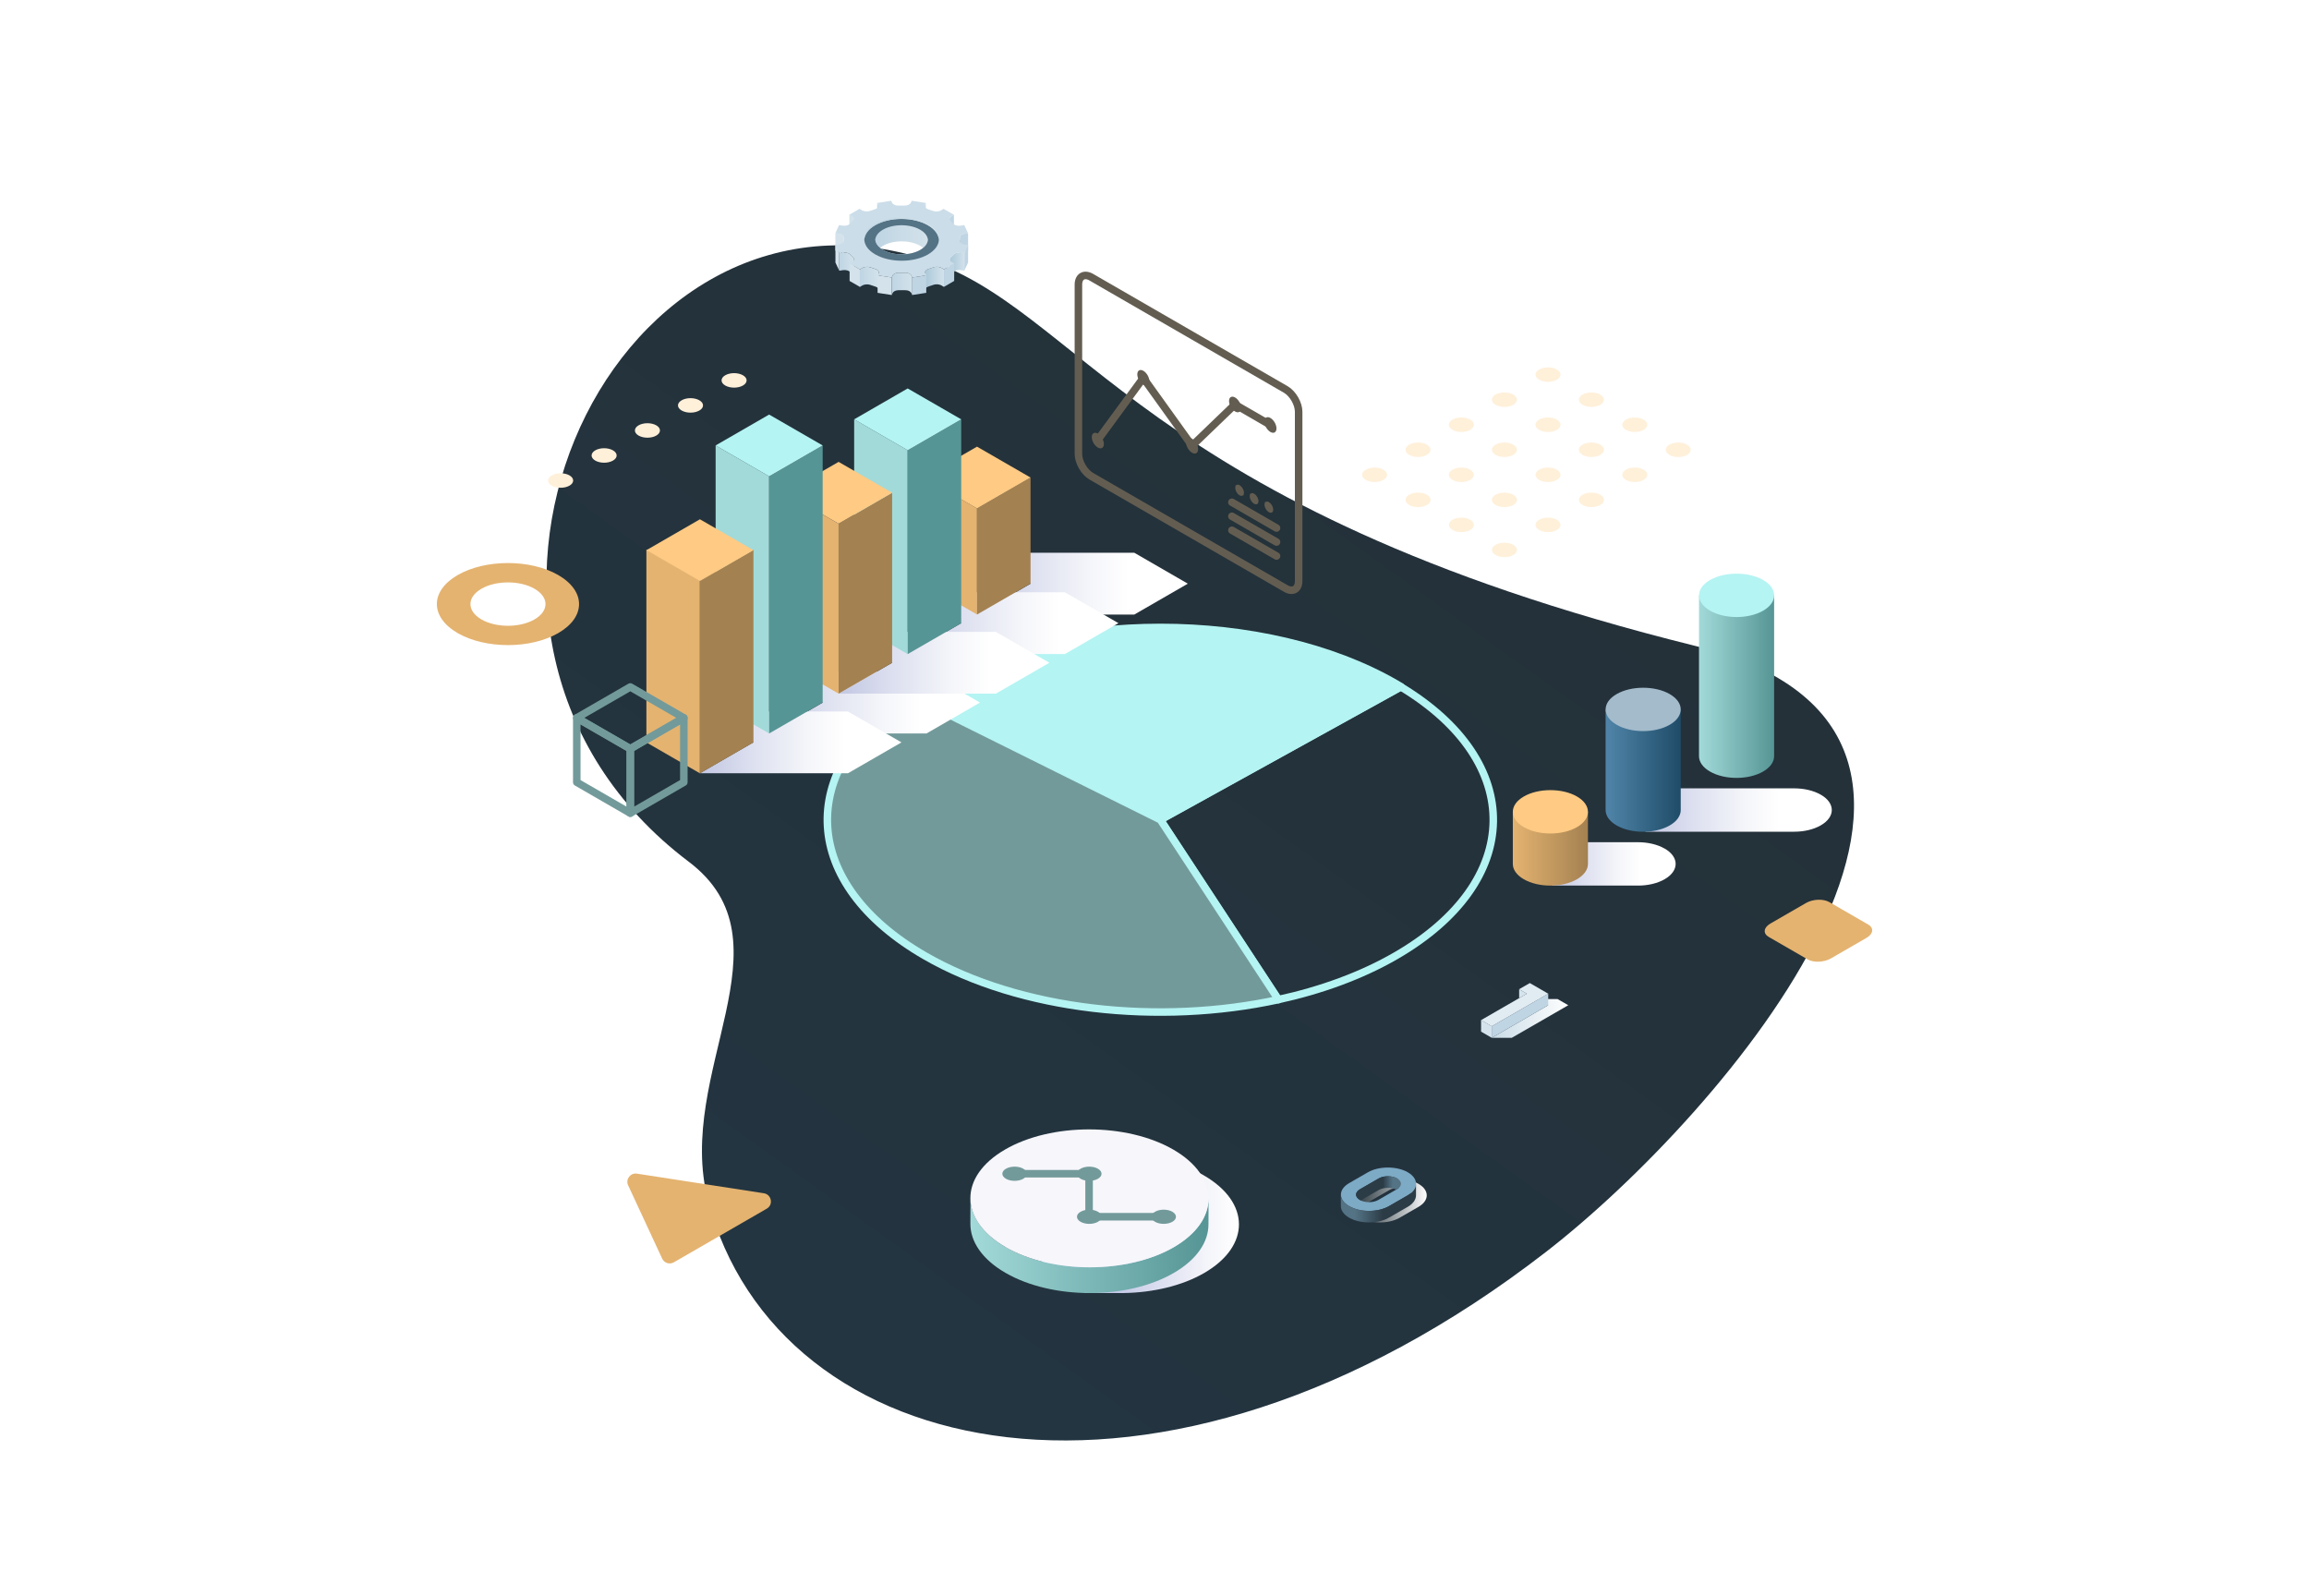 <?xml version="1.0" encoding="UTF-8"?>
<svg xmlns="http://www.w3.org/2000/svg" xmlns:xlink="http://www.w3.org/1999/xlink" viewBox="0 0 612.91 423.67">
  <defs>
    <style>
      .cls-1 {
        fill: #569595;
      }

      .cls-1, .cls-2, .cls-3, .cls-4, .cls-5, .cls-6, .cls-7, .cls-8, .cls-9, .cls-10, .cls-11, .cls-12, .cls-13, .cls-14, .cls-15, .cls-16, .cls-17, .cls-18, .cls-19, .cls-20, .cls-21, .cls-22, .cls-23, .cls-24, .cls-25, .cls-26, .cls-27, .cls-28, .cls-29, .cls-30, .cls-31, .cls-32, .cls-33, .cls-34, .cls-35, .cls-36, .cls-37, .cls-38, .cls-39, .cls-40, .cls-41, .cls-42, .cls-43 {
        stroke-width: 0px;
      }

      .cls-2 {
        fill: #bfd5e3;
      }

      .cls-3, .cls-44 {
        fill: #b4f4f3;
      }

      .cls-4 {
        fill: url(#linear-gradient-19);
      }

      .cls-5 {
        fill: #e1ebf2;
      }

      .cls-45, .cls-46, .cls-47, .cls-44, .cls-48 {
        stroke-linecap: round;
        stroke-linejoin: round;
        stroke-width: 2px;
      }

      .cls-45, .cls-46, .cls-44 {
        stroke: #b4f4f3;
      }

      .cls-45, .cls-42 {
        fill: #739a9a;
      }

      .cls-49 {
        fill: #635d51;
      }

      .cls-49, .cls-48 {
        stroke: #635d51;
      }

      .cls-6 {
        fill: url(#linear-gradient-3);
      }

      .cls-6, .cls-9, .cls-10, .cls-50, .cls-13, .cls-18, .cls-20, .cls-32, .cls-36, .cls-37, .cls-43 {
        isolation: isolate;
      }

      .cls-6, .cls-9, .cls-10, .cls-13, .cls-18, .cls-20, .cls-32, .cls-36, .cls-37, .cls-51, .cls-43 {
        mix-blend-mode: multiply;
      }

      .cls-7 {
        fill: #fff0da;
      }

      .cls-8 {
        fill: url(#linear-gradient-21);
      }

      .cls-9 {
        fill: url(#linear-gradient-8);
      }

      .cls-10 {
        fill: url(#linear-gradient-4);
      }

      .cls-11 {
        fill: #a48151;
      }

      .cls-12 {
        fill: #a2dad9;
      }

      .cls-13 {
        fill: url(#linear-gradient-6);
      }

      .cls-14 {
        fill: url(#linear-gradient-15);
      }

      .cls-15 {
        fill: url(#linear-gradient-11);
      }

      .cls-16, .cls-46, .cls-47, .cls-48 {
        fill: none;
      }

      .cls-52 {
        filter: url(#drop-shadow-1);
      }

      .cls-17 {
        fill: #cbdde8;
      }

      .cls-18 {
        fill: url(#linear-gradient-5);
      }

      .cls-19 {
        fill: #f6f6fb;
      }

      .cls-20 {
        fill: url(#linear-gradient-7);
      }

      .cls-21 {
        fill: url(#linear-gradient-13);
      }

      .cls-22 {
        fill: url(#linear-gradient-23);
      }

      .cls-23 {
        fill: url(#linear-gradient-16);
      }

      .cls-24 {
        fill: url(#linear-gradient-22);
      }

      .cls-25 {
        fill: #a3bbcb;
      }

      .cls-26 {
        fill: url(#linear-gradient-20);
      }

      .cls-27 {
        fill: #243139;
      }

      .cls-28 {
        fill: #d4e3ec;
      }

      .cls-29 {
        fill: #ffca83;
      }

      .cls-30 {
        fill: url(#linear-gradient-9);
      }

      .cls-31 {
        fill: url(#linear-gradient);
        filter: url(#drop-shadow-2);
      }

      .cls-32 {
        fill: url(#linear-gradient-14);
      }

      .cls-33 {
        fill: #d3e2eb;
      }

      .cls-34 {
        fill: url(#linear-gradient-24);
      }

      .cls-35 {
        fill: url(#linear-gradient-18);
      }

      .cls-36 {
        fill: url(#linear-gradient-17);
      }

      .cls-37 {
        fill: url(#linear-gradient-12);
      }

      .cls-38 {
        fill: #547385;
      }

      .cls-47 {
        stroke: #739a9a;
      }

      .cls-39 {
        fill: url(#linear-gradient-10);
      }

      .cls-40 {
        fill: #7daac5;
      }

      .cls-41 {
        fill: #e4b370;
      }

      .cls-43 {
        fill: url(#linear-gradient-2);
      }
    </style>
    <filter id="drop-shadow-1" filterUnits="userSpaceOnUse">
      <feOffset dx="0" dy="4"/>
      <feGaussianBlur result="blur" stdDeviation="4"/>
      <feFlood flood-color="#000" flood-opacity=".25"/>
      <feComposite in2="blur" operator="in"/>
      <feComposite in="SourceGraphic"/>
    </filter>
    <linearGradient id="linear-gradient" x1="-365.51" y1="59.45" x2="-192.78" y2="299.77" gradientTransform="translate(564 399.23) scale(1 -1)" gradientUnits="userSpaceOnUse">
      <stop offset="0" stop-color="#233541"/>
      <stop offset="1" stop-color="#243139"/>
    </linearGradient>
    <filter id="drop-shadow-2" filterUnits="userSpaceOnUse">
      <feOffset dx="0" dy="4"/>
      <feGaussianBlur result="blur-2" stdDeviation="4"/>
      <feFlood flood-color="#000" flood-opacity=".25"/>
      <feComposite in2="blur-2" operator="in"/>
      <feComposite in="SourceGraphic"/>
    </filter>
    <linearGradient id="linear-gradient-2" x1="-304.63" y1="248.31" x2="-248.7" y2="248.31" gradientTransform="translate(564 399.23) scale(1 -1)" gradientUnits="userSpaceOnUse">
      <stop offset="0" stop-color="#c2c7e3"/>
      <stop offset=".25" stop-color="#dcdfef"/>
      <stop offset=".54" stop-color="#f5f6fa"/>
      <stop offset=".72" stop-color="#fff"/>
    </linearGradient>
    <linearGradient id="linear-gradient-3" x1="-323.05" y1="237.81" x2="-267.13" y2="237.81" xlink:href="#linear-gradient-2"/>
    <linearGradient id="linear-gradient-4" x1="-359.8" y1="216.74" x2="-303.87" y2="216.74" xlink:href="#linear-gradient-2"/>
    <linearGradient id="linear-gradient-5" x1="-378.24" y1="206.16" x2="-324.71" y2="206.16" xlink:href="#linear-gradient-2"/>
    <linearGradient id="linear-gradient-6" x1="-341.39" y1="227.31" x2="-285.46" y2="227.31" xlink:href="#linear-gradient-2"/>
    <linearGradient id="linear-gradient-7" x1="-152.02" y1="173.91" x2="-119.21" y2="173.91" xlink:href="#linear-gradient-2"/>
    <linearGradient id="linear-gradient-8" x1="-127.23" y1="188.21" x2="-77.76" y2="188.21" xlink:href="#linear-gradient-2"/>
    <linearGradient id="linear-gradient-9" x1="-113.01" y1="220.98" x2="-93.06" y2="220.98" gradientTransform="translate(564 399.23) scale(1 -1)" gradientUnits="userSpaceOnUse">
      <stop offset="0" stop-color="#a2dad9"/>
      <stop offset="1" stop-color="#569595"/>
    </linearGradient>
    <linearGradient id="linear-gradient-10" x1="-137.8" y1="198.68" x2="-117.86" y2="198.68" gradientTransform="translate(564 399.23) scale(1 -1)" gradientUnits="userSpaceOnUse">
      <stop offset="0" stop-color="#5085a9"/>
      <stop offset="1" stop-color="#1f4c68"/>
    </linearGradient>
    <linearGradient id="linear-gradient-11" x1="-162.43" y1="177.95" x2="-142.49" y2="177.95" gradientTransform="translate(564 399.23) scale(1 -1)" gradientUnits="userSpaceOnUse">
      <stop offset="0" stop-color="#e4b370"/>
      <stop offset="1" stop-color="#a48151"/>
    </linearGradient>
    <linearGradient id="linear-gradient-12" x1="-292.43" y1="78.3" x2="-235.12" y2="78.3" gradientTransform="translate(564 399.23) scale(1 -1)" gradientUnits="userSpaceOnUse">
      <stop offset=".43" stop-color="#c2c8e6"/>
      <stop offset=".59" stop-color="#d7daee"/>
      <stop offset=".85" stop-color="#f4f5fa"/>
      <stop offset="1" stop-color="#fff"/>
    </linearGradient>
    <linearGradient id="linear-gradient-13" x1="-306.42" y1="72.61" x2="-243.19" y2="72.61" xlink:href="#linear-gradient-9"/>
    <linearGradient id="linear-gradient-14" x1="-205.23" y1="84.49" x2="-185.27" y2="84.49" gradientTransform="translate(564 399.23) scale(1 -1)" gradientUnits="userSpaceOnUse">
      <stop offset="0" stop-color="#243139"/>
      <stop offset=".23" stop-color="#515c62"/>
      <stop offset=".75" stop-color="#c4c8ca"/>
      <stop offset="1" stop-color="#fff"/>
    </linearGradient>
    <linearGradient id="linear-gradient-15" x1="-204.04" y1="87.8" x2="-192.11" y2="87.8" gradientTransform="translate(564 399.23) scale(1 -1)" gradientUnits="userSpaceOnUse">
      <stop offset=".6" stop-color="#2c3c46"/>
      <stop offset=".61" stop-color="#2e3f4a"/>
      <stop offset=".75" stop-color="#496474"/>
      <stop offset=".82" stop-color="#547385"/>
    </linearGradient>
    <linearGradient id="linear-gradient-16" x1="-208.08" y1="83.86" x2="-188.13" y2="83.86" gradientTransform="translate(564 399.23) scale(1 -1)" gradientUnits="userSpaceOnUse">
      <stop offset=".18" stop-color="#547385"/>
      <stop offset=".3" stop-color="#496474"/>
      <stop offset=".54" stop-color="#2e3f4a"/>
      <stop offset=".56" stop-color="#2c3c46"/>
    </linearGradient>
    <linearGradient id="linear-gradient-17" x1="-168.03" y1="132.89" x2="-147.71" y2="132.89" gradientTransform="translate(564 399.23) scale(1 -1)" gradientUnits="userSpaceOnUse">
      <stop offset="0" stop-color="#cadce7"/>
      <stop offset=".87" stop-color="#f7fafb"/>
      <stop offset="1" stop-color="#fff"/>
    </linearGradient>
    <linearGradient id="linear-gradient-18" x1="-331.65" y1="340.62" x2="-317.67" y2="340.62" gradientTransform="translate(564 399.23) scale(1 -1)" gradientUnits="userSpaceOnUse">
      <stop offset="0" stop-color="#bfd5e3"/>
      <stop offset="1" stop-color="#d3e2eb"/>
    </linearGradient>
    <linearGradient id="linear-gradient-19" x1="-311.92" y1="332.98" x2="-308" y2="332.98" gradientTransform="translate(564 399.23) scale(1 -1)" gradientUnits="userSpaceOnUse">
      <stop offset="0" stop-color="#abc8d9"/>
      <stop offset=".65" stop-color="#c3d8e4"/>
      <stop offset="1" stop-color="#d3e2eb"/>
    </linearGradient>
    <linearGradient id="linear-gradient-20" x1="-341.22" y1="332.97" x2="-337.29" y2="332.97" xlink:href="#linear-gradient-18"/>
    <linearGradient id="linear-gradient-21" x1="-318.45" y1="329.36" x2="-313.42" y2="329.36" gradientTransform="translate(564 399.23) scale(1 -1)" gradientUnits="userSpaceOnUse">
      <stop offset="0" stop-color="#abc8d9"/>
      <stop offset=".51" stop-color="#c1d6e3"/>
      <stop offset="1" stop-color="#d3e2eb"/>
    </linearGradient>
    <linearGradient id="linear-gradient-22" x1="-335.77" y1="329.35" x2="-330.74" y2="329.35" xlink:href="#linear-gradient-18"/>
    <linearGradient id="linear-gradient-23" x1="-327.29" y1="327.88" x2="-321.83" y2="327.88" xlink:href="#linear-gradient-18"/>
    <linearGradient id="linear-gradient-24" x1="-334.58" y1="342.52" x2="-314.76" y2="342.52" xlink:href="#linear-gradient-18"/>
  </defs>
  <g class="cls-50">
    <g id="Layer_2" data-name="Layer 2">
      <g id="FOOTER">
        <g id="MAIN_IMG">
          <rect class="cls-16" width="612.91" height="423.67"/>
          <g class="cls-52">
            <path class="cls-31" d="M187.95,310.65c18.29,69.8,119.57,93.27,222.42,13.66,46.62-36.09,134.13-137.42,39.7-160.84-148.12-36.73-163.05-90.11-205.55-102.99-84.08-25.48-140.6,100.67-61.72,160.24,28.27,21.35-3.76,55.92,5.15,89.93Z"/>
            <g class="cls-51">
              <path class="cls-41" d="M166.74,310.64l9.03,19.45c.55,1.18,1.98,1.63,3.1.98l24.66-14.24c1.81-1.04,1.29-3.77-.77-4.09l-33.69-5.21c-1.74-.27-3.08,1.51-2.34,3.11h0Z"/>
            </g>
            <g class="cls-51">
              <path class="cls-41" d="M148.18,148.64c-7.37-4.25-19.32-4.25-26.69,0-7.37,4.25-7.37,11.15,0,15.41,7.37,4.25,19.32,4.25,26.69,0,7.37-4.25,7.37-11.15,0-15.41ZM127.79,160.42c-3.89-2.25-3.89-5.89,0-8.14,3.89-2.25,10.21-2.25,14.09,0,3.89,2.25,3.89,5.89,0,8.14-3.89,2.25-10.21,2.25-14.09,0Z"/>
            </g>
            <path class="cls-7" d="M408.56,96.8c1.3.75,3.41.75,4.7,0,1.3-.75,1.3-1.97,0-2.72s-3.41-.75-4.7,0c-1.3.75-1.3,1.97,0,2.72Z"/>
            <path class="cls-7" d="M420.08,103.45c1.3.75,3.41.75,4.7,0,1.3-.75,1.3-1.97,0-2.72-1.3-.75-3.41-.75-4.7,0-1.3.75-1.3,1.97,0,2.72Z"/>
            <path class="cls-7" d="M431.6,110.1c1.3.75,3.41.75,4.7,0s1.3-1.97,0-2.72c-1.3-.75-3.41-.75-4.7,0-1.3.75-1.3,1.97,0,2.72Z"/>
            <path class="cls-7" d="M447.83,114.03c-1.3-.75-3.41-.75-4.7,0-1.3.75-1.3,1.97,0,2.72,1.3.75,3.41.75,4.7,0,1.3-.75,1.3-1.97,0-2.72Z"/>
            <path class="cls-7" d="M396.99,103.45c1.3.75,3.41.75,4.7,0,1.3-.75,1.3-1.97,0-2.72-1.3-.75-3.41-.75-4.7,0-1.3.75-1.3,1.97,0,2.72Z"/>
            <path class="cls-7" d="M408.56,110.1c1.3.75,3.41.75,4.7,0,1.3-.75,1.3-1.97,0-2.72-1.3-.75-3.41-.75-4.7,0-1.3.75-1.3,1.97,0,2.72Z"/>
            <path class="cls-7" d="M420.08,116.74c1.3.75,3.41.75,4.7,0s1.3-1.97,0-2.72-3.4-.75-4.7,0c-1.3.75-1.3,1.97,0,2.72Z"/>
            <path class="cls-7" d="M436.3,120.67c-1.3-.75-3.41-.75-4.7,0-1.3.75-1.3,1.97,0,2.72,1.3.75,3.41.75,4.7,0s1.3-1.97,0-2.72Z"/>
            <path class="cls-7" d="M385.56,110.1c1.3.75,3.41.75,4.7,0,1.3-.75,1.3-1.97,0-2.72s-3.41-.75-4.7,0c-1.3.75-1.3,1.97,0,2.72Z"/>
            <path class="cls-7" d="M396.99,116.74c1.3.75,3.41.75,4.7,0,1.3-.75,1.3-1.97,0-2.72-1.3-.75-3.41-.75-4.7,0-1.3.75-1.3,1.97,0,2.72Z"/>
            <path class="cls-7" d="M408.56,123.39c1.3.75,3.41.75,4.7,0,1.3-.75,1.3-1.97,0-2.72-1.3-.75-3.41-.75-4.7,0-1.3.75-1.3,1.97,0,2.72Z"/>
            <path class="cls-7" d="M424.79,127.32c-1.3-.75-3.41-.75-4.7,0-1.3.75-1.3,1.97,0,2.72,1.3.75,3.41.75,4.7,0s1.3-1.97,0-2.72Z"/>
            <path class="cls-7" d="M374.06,116.74c1.3.75,3.41.75,4.7,0,1.3-.75,1.3-1.97,0-2.72-1.3-.75-3.41-.75-4.7,0-1.3.75-1.3,1.97,0,2.72Z"/>
            <path class="cls-7" d="M385.56,123.39c1.3.75,3.41.75,4.7,0,1.3-.75,1.3-1.97,0-2.72-1.3-.75-3.41-.75-4.7,0-1.3.75-1.3,1.97,0,2.72Z"/>
            <path class="cls-7" d="M396.99,130.04c1.3.75,3.41.75,4.7,0,1.3-.75,1.3-1.97,0-2.72-1.3-.75-3.41-.75-4.7,0-1.3.75-1.3,1.97,0,2.72Z"/>
            <path class="cls-7" d="M413.26,133.96c-1.3-.75-3.41-.75-4.7,0-1.3.75-1.3,1.97,0,2.72,1.3.75,3.41.75,4.7,0,1.3-.75,1.3-1.97,0-2.72Z"/>
            <path class="cls-7" d="M367.23,120.67c-1.3-.75-3.41-.75-4.7,0-1.3.75-1.3,1.97,0,2.72,1.3.75,3.41.75,4.7,0,1.3-.75,1.3-1.97,0-2.72Z"/>
            <path class="cls-7" d="M378.77,127.32c-1.3-.75-3.41-.75-4.7,0-1.3.75-1.3,1.97,0,2.72,1.3.75,3.41.75,4.7,0,1.3-.75,1.3-1.97,0-2.72Z"/>
            <path class="cls-7" d="M390.27,133.96c-1.3-.75-3.41-.75-4.7,0-1.3.75-1.3,1.97,0,2.72,1.3.75,3.41.75,4.7,0,1.3-.75,1.3-1.97,0-2.72Z"/>
            <path class="cls-7" d="M401.7,140.61c-1.3-.75-3.41-.75-4.7,0-1.3.75-1.3,1.97,0,2.72s3.41.75,4.7,0c1.3-.75,1.3-1.97,0-2.72Z"/>
            <path class="cls-7" d="M197.21,95.61c-1.3-.75-3.41-.75-4.7,0-1.3.75-1.3,1.97,0,2.72,1.3.75,3.41.75,4.7,0,1.3-.75,1.3-1.97,0-2.72Z"/>
            <path class="cls-7" d="M185.64,102.25c-1.3-.75-3.41-.75-4.7,0-1.3.75-1.3,1.97,0,2.72,1.3.75,3.41.75,4.7,0,1.3-.75,1.3-1.97,0-2.72Z"/>
            <path class="cls-7" d="M174.21,108.9c-1.3-.75-3.41-.75-4.7,0-1.3.75-1.3,1.97,0,2.72,1.3.75,3.41.75,4.7,0s1.3-1.97,0-2.72Z"/>
            <path class="cls-7" d="M162.71,115.54c-1.3-.75-3.41-.75-4.7,0-1.3.75-1.3,1.97,0,2.72,1.3.75,3.41.75,4.7,0,1.3-.75,1.3-1.97,0-2.72Z"/>
            <path class="cls-7" d="M151.17,122.19c-1.3-.75-3.41-.75-4.7,0-1.3.75-1.3,1.97,0,2.72,1.3.75,3.41.75,4.7,0,1.3-.75,1.3-1.97,0-2.72Z"/>
            <g class="cls-51">
              <path class="cls-41" d="M485.55,235.43l10.34,5.97c1.58.91,1.38,2.5-.44,3.55l-9.46,5.46c-1.82,1.05-4.58,1.16-6.15.26l-10.34-5.97c-1.58-.91-1.38-2.5.44-3.55l9.46-5.46c1.82-1.05,4.58-1.16,6.15-.25h0Z"/>
            </g>
            <path class="cls-48" d="M344.72,105.31c0-2.17-1.54-4.84-3.42-5.93l-51.62-29.8c-1.88-1.09-3.42-.2-3.42,1.97v44.93c0,2.17,1.54,4.84,3.42,5.93l51.62,29.8c1.88,1.09,3.42.2,3.42-1.97v-44.93Z"/>
            <path class="cls-48" d="M327.82,103.37l9.41,5.44"/>
            <path class="cls-48" d="M316.42,114.32l11.38-10.95"/>
            <path class="cls-48" d="M303.47,96.29l12.94,18.03"/>
            <path class="cls-48" d="M303.5,96.29l-11.98,16.33"/>
            <path class="cls-49" d="M336.12,107.88c0-.41.14-.56.22-.61.08-.05.29-.09.64.11.35.2.69.57.95,1.01.26.45.4.93.4,1.34s-.14.56-.22.61c-.08.05-.29.09-.64-.11-.35-.2-.69-.57-.95-1.01-.26-.45-.4-.93-.4-1.34Z"/>
            <path class="cls-49" d="M326.74,102.44c0-.41.14-.56.22-.61.08-.05.29-.09.64.11.35.2.69.57.95,1.01.26.45.4.93.4,1.34s-.14.56-.22.61c-.08.05-.29.09-.64-.11-.35-.2-.69-.57-.95-1.01-.26-.45-.4-.93-.4-1.34Z"/>
            <path class="cls-49" d="M315.32,113.39c0-.41.14-.56.22-.61.08-.05.29-.09.64.11.35.2.69.57.95,1.01.26.45.4.93.4,1.34s-.14.56-.22.61c-.08.05-.29.09-.64-.11-.35-.2-.69-.57-.95-1.01-.26-.45-.4-.93-.4-1.33Z"/>
            <path class="cls-49" d="M290.31,112.02c0-.41.14-.56.22-.61.08-.05.29-.09.64.11.35.2.69.57.95,1.01.26.45.4.93.4,1.33s-.14.56-.22.61c-.08.05-.29.09-.64-.11-.35-.2-.7-.57-.95-1.01-.26-.45-.4-.93-.4-1.33Z"/>
            <path class="cls-49" d="M302.39,95.36c0-.41.14-.56.22-.61.08-.05.29-.09.64.11.35.2.69.57.95,1.01.26.45.4.93.4,1.34s-.14.56-.22.61c-.08.05-.29.09-.64-.11-.35-.2-.69-.57-.95-1.01-.26-.45-.4-.93-.4-1.34Z"/>
            <path class="cls-48" d="M327,136.75l11.85,6.84"/>
            <path class="cls-48" d="M327,133.04l11.85,6.84"/>
            <path class="cls-48" d="M327,129.32l11.85,6.84"/>
            <path class="cls-49" d="M328.38,125.47c0-.27.09-.32.09-.33,0,0,.1-.05.33.08.23.13.46.38.64.69.18.31.27.64.27.9s-.09.32-.09.33c0,0-.1.05-.33-.08-.23-.13-.47-.38-.64-.69-.18-.31-.27-.64-.27-.9Z"/>
            <path class="cls-49" d="M332.22,127.71c0-.27.09-.32.09-.33,0,0,.1-.05.33.08.23.13.46.38.64.69.18.31.28.64.28.9s-.09.32-.09.32c0,0-.1.05-.33-.08-.23-.13-.46-.38-.64-.69-.18-.31-.28-.64-.28-.9Z"/>
            <path class="cls-49" d="M336.14,129.95c0-.27.09-.32.09-.33,0,0,.1-.05.33.08.23.13.46.38.64.69.18.31.28.64.28.9s-.09.32-.09.32c0,0-.1.05-.33-.08-.23-.13-.46-.38-.64-.69s-.28-.64-.28-.9Z"/>
            <path class="cls-44" d="M371.9,178.3c-.44-.26-.86-.54-1.32-.8-34.53-19.94-90.52-19.94-125.06,0-1.57.91-3.04,1.85-4.47,2.8l67,33.3,63.85-35.3h0Z"/>
            <path class="cls-46" d="M371.82,178.3l-63.85,35.3,31.33,47.74c11.37-2.48,22.04-6.35,31.2-11.64,34.08-19.67,34.5-51.41,1.32-71.4h0Z"/>
            <path class="cls-45" d="M241.03,180.3c-29.97,20.06-28.49,50.37,4.47,69.4,25.38,14.65,62.33,18.52,93.86,11.64l-31.33-47.74-67-33.3Z"/>
            <path class="cls-43" d="M301.09,142.72h-41.72l14.21,8.21-14.21,8.2h41.72l14.21-8.2-14.21-8.21Z"/>
            <path class="cls-6" d="M282.67,153.21h-41.72l14.21,8.2-14.21,8.2h41.72l14.21-8.2-14.21-8.2Z"/>
            <path class="cls-10" d="M245.92,174.29h-41.72l14.21,8.2-14.21,8.21h41.72l14.21-8.21-14.21-8.2Z"/>
            <path class="cls-18" d="M225.08,184.86h-39.32l14.21,8.2-14.21,8.2h39.32l14.21-8.2-14.21-8.2Z"/>
            <path class="cls-13" d="M264.34,163.72h-41.72l14.21,8.2-14.21,8.2h41.72l14.21-8.2-14.21-8.2Z"/>
            <path class="cls-41" d="M245.14,122.76l14.21,8.2v28.16l-14.21-8.21v-28.16Z"/>
            <path class="cls-11" d="M273.55,122.76l-14.21,8.2v28.16l14.21-8.21v-28.16Z"/>
            <path class="cls-29" d="M259.34,114.56l-14.21,8.2,14.21,8.2,14.21-8.2-14.21-8.2Z"/>
            <path class="cls-12" d="M226.73,107.31l14.21,8.21v54.1l-14.21-8.2v-54.11Z"/>
            <path class="cls-1" d="M255.15,107.31l-14.21,8.21v54.1l14.21-8.2v-54.11Z"/>
            <path class="cls-3" d="M240.94,99.11l-14.21,8.2,14.21,8.21,14.21-8.21-14.21-8.2Z"/>
            <path class="cls-41" d="M208.39,126.81l14.21,8.2v45.11l-14.21-8.2v-45.11Z"/>
            <path class="cls-11" d="M236.81,126.81l-14.21,8.2v45.11l14.21-8.2v-45.11Z"/>
            <path class="cls-29" d="M222.6,118.6l-14.21,8.2,14.21,8.2,14.21-8.2-14.21-8.2Z"/>
            <path class="cls-12" d="M189.96,114.25l14.21,8.2v68.24l-14.21-8.2v-68.24Z"/>
            <path class="cls-1" d="M218.37,114.25l-14.21,8.2v68.24l14.21-8.2v-68.24Z"/>
            <path class="cls-3" d="M204.16,106.04l-14.21,8.2,14.21,8.2,14.21-8.2-14.21-8.2Z"/>
            <path class="cls-41" d="M171.58,141.88l14.21,8.2v51.19l-14.21-8.2v-51.19Z"/>
            <path class="cls-11" d="M200,141.96l-14.21,8.21v51.1l14.21-8.2v-51.11Z"/>
            <path class="cls-29" d="M185.79,133.84l-14.21,8.2,14.21,8.2,14.21-8.2-14.21-8.2Z"/>
            <path class="cls-47" d="M153.1,186.56l14.21,8.2v17.09l-14.21-8.21v-17.09Z"/>
            <path class="cls-47" d="M181.52,186.56l-14.21,8.2v17.09l14.21-8.21v-17.09Z"/>
            <path class="cls-47" d="M167.31,178.35l-14.21,8.2,14.21,8.2,14.21-8.2-14.21-8.2Z"/>
            <path class="cls-20" d="M441.87,221.25c-1.94-1.12-4.5-1.69-7.05-1.69h-22.84v11.51h22.84c2.55,0,5.1-.56,7.05-1.69,1.95-1.12,2.92-2.6,2.92-4.07s-.97-2.95-2.92-4.07h0Z"/>
            <path class="cls-9" d="M483.32,206.95c-1.94-1.12-4.5-1.69-7.05-1.69h-39.5v11.51h39.5c2.55,0,5.1-.56,7.05-1.69,1.95-1.12,2.92-2.6,2.92-4.07s-.97-2.95-2.92-4.07Z"/>
            <path class="cls-30" d="M450.99,154.03v42.7c0,1.47.97,2.95,2.92,4.07,3.89,2.25,10.21,2.25,14.1,0,1.94-1.13,2.92-2.6,2.92-4.07v-42.7h-19.94Z"/>
            <path class="cls-3" d="M453.92,149.96c3.89-2.25,10.21-2.25,14.1,0,1.94,1.12,2.92,2.6,2.92,4.07s-.97,2.95-2.92,4.07c-3.89,2.25-10.21,2.25-14.1,0-1.94-1.12-2.92-2.6-2.92-4.07s.97-2.95,2.92-4.07Z"/>
            <path class="cls-39" d="M426.2,184.32v26.71c0,1.47.97,2.95,2.92,4.07,3.89,2.25,10.21,2.25,14.1,0,1.94-1.12,2.92-2.6,2.92-4.07v-26.71h-19.94Z"/>
            <path class="cls-25" d="M429.12,180.24c3.89-2.25,10.21-2.25,14.1,0,1.94,1.12,2.92,2.6,2.92,4.07s-.97,2.95-2.92,4.07c-3.89,2.25-10.21,2.25-14.1,0-1.94-1.12-2.92-2.6-2.92-4.07s.97-2.95,2.92-4.07Z"/>
            <path class="cls-15" d="M401.57,211.49v13.83c0,1.47.97,2.95,2.92,4.07,3.89,2.25,10.21,2.25,14.1,0,1.94-1.12,2.92-2.6,2.92-4.07v-13.83h-19.94Z"/>
            <path class="cls-29" d="M404.49,207.42c3.89-2.25,10.21-2.25,14.1,0,1.94,1.12,2.92,2.6,2.92,4.07s-.97,2.95-2.92,4.07c-3.89,2.25-10.21,2.25-14.1,0-1.94-1.12-2.92-2.6-2.92-4.07s.97-2.95,2.92-4.07Z"/>
            <path class="cls-37" d="M319.54,307.98c-6.61-3.82-15.39-5.57-24.01-5.31h-7.63v2.21c-2.57.81-4.99,1.84-7.15,3.1-12.29,7.15-12.22,18.74.15,25.89,2.13,1.23,4.5,2.24,7,3.04v2.32h10.33c7.8-.13,15.53-1.9,21.46-5.35,12.3-7.15,12.23-18.74-.15-25.89h0Z"/>
            <path class="cls-21" d="M266.91,333.87c-6.23-3.6-9.34-8.32-9.33-13.03l.03-6.85c-.01,4.72,3.1,9.44,9.32,13.04,12.38,7.15,32.39,7.15,44.69,0,6.11-3.56,9.17-8.2,9.19-12.86l-.03,6.85c-.01,4.66-3.07,9.3-9.18,12.85-12.3,7.15-32.3,7.15-44.69,0Z"/>
            <path class="cls-19" d="M266.91,327.03c-12.38-7.15-12.44-18.74-.15-25.88,12.3-7.15,32.32-7.15,44.69,0,12.38,7.15,12.44,18.74.14,25.89-12.3,7.14-32.3,7.14-44.69,0h0Z"/>
            <g class="cls-51">
              <path class="cls-42" d="M267.02,306.23c1.27-.74,3.34-.74,4.61,0,1.27.74,1.27,1.93,0,2.66-1.27.74-3.34.74-4.61,0-1.27-.74-1.27-1.93,0-2.66Z"/>
              <path class="cls-42" d="M286.83,306.23c1.27-.74,3.34-.74,4.61,0,1.27.74,1.27,1.93,0,2.66-1.27.74-3.34.74-4.61,0-1.27-.74-1.27-1.93,0-2.66Z"/>
              <path class="cls-42" d="M286.83,317.65c1.27-.74,3.34-.74,4.61,0,1.27.74,1.27,1.93,0,2.66-1.27.74-3.34.74-4.61,0-1.27-.74-1.27-1.93,0-2.66Z"/>
              <path class="cls-42" d="M306.59,317.65c1.27-.74,3.34-.74,4.61,0,1.27.74,1.27,1.93,0,2.66s-3.34.74-4.61,0c-1.27-.74-1.27-1.93,0-2.66Z"/>
              <path class="cls-47" d="M269.31,307.55h19.78v11.42h19.78"/>
            </g>
            <path class="cls-32" d="M360.96,319.23c-2.92-1.68-2.92-4.42,0-6.11l4.99-2.88c2.92-1.68,7.67-1.68,10.58,0,2.92,1.68,2.92,4.42,0,6.11l-4.99,2.88c-2.91,1.68-7.67,1.68-10.58,0ZM373.7,311.88c-1.35-.78-3.55-.78-4.9,0l-4.99,2.88c-1.35.78-1.35,2.05,0,2.83,1.35.78,3.55.78,4.9,0l4.99-2.88c1.35-.78,1.35-2.04,0-2.83Z"/>
            <path class="cls-40" d="M358.12,316.16c-2.92-1.68-2.92-4.42,0-6.11l4.99-2.88c2.92-1.68,7.67-1.68,10.58,0,2.92,1.68,2.92,4.42,0,6.11l-4.99,2.88c-2.92,1.68-7.67,1.68-10.58,0ZM370.85,308.81c-1.35-.78-3.55-.78-4.9,0l-4.99,2.88c-1.35.78-1.35,2.05,0,2.83,1.35.78,3.55.78,4.9,0l4.99-2.88c1.35-.78,1.35-2.05,0-2.83Z"/>
            <path class="cls-14" d="M370.87,308.81c-1.35-.78-3.55-.78-4.9,0l-4.99,2.88c-1.35.78-1.35,2.05,0,2.83.07.05.16.07.24.11l4.76-2.75c1.27-.73,3.31-.77,4.66-.11l.24-.14c1.35-.78,1.35-2.05,0-2.83h0Z"/>
            <path class="cls-23" d="M373.69,313.28l-4.99,2.88c-2.92,1.68-7.67,1.68-10.58,0-1.44-.83-2.17-1.92-2.19-3.02v2.98c-.02,1.13.71,2.25,2.18,3.1,2.92,1.68,7.67,1.68,10.58,0l4.99-2.88c1.46-.84,2.18-1.94,2.19-3.04v-3.07c0,1.11-.73,2.21-2.19,3.05h0Z"/>
            <path class="cls-36" d="M413.45,261.19h-5.33l2.85,1.64-15,8.65h5.32l15-8.65-2.84-1.64Z"/>
            <path class="cls-5" d="M395.98,268.42l-2.84-1.64,12.15-7.01-2.05-1.19,2.84-1.64,4.9,2.83-15,8.65Z"/>
            <path class="cls-28" d="M395.98,271.48l-2.84-1.64v-3.07l2.84,1.64v3.07Z"/>
            <path class="cls-28" d="M403.25,260.95v-2.37l2.05,1.19-2.05,1.18Z"/>
            <path class="cls-2" d="M410.97,262.83l-15,8.65v-3.07l15-8.65v3.07Z"/>
            <path class="cls-35" d="M244.27,56.61c-2.74-1.58-7.16-1.58-9.89,0-2.42,1.4-2.67,3.59-.77,5.17.23-.18.49-.36.77-.53,2.72-1.58,7.15-1.58,9.89,0,.3.17.57.36.8.55,1.92-1.58,1.65-3.77-.8-5.19Z"/>
            <path class="cls-2" d="M245.52,50.37c-.04.08-.06.17-.06.28v4.65c-.01-.1.01-.2.05-.28l.23-.51v-4.65s-.22.51-.22.51Z"/>
            <path class="cls-2" d="M233.09,50.37l-.24-.51v4.65s.23.51.23.51c.04.09.07.18.07.29v-4.65c.01-.1-.02-.2-.06-.29Z"/>
            <path class="cls-2" d="M252.57,53.38c-.27.16-.53.41-.53.72v4.65c-.01-.3.25-.56.52-.72l.65-.38v-4.65s-.64.38-.64.38Z"/>
            <path class="cls-33" d="M226.11,53.38l-.65-.38v4.65s.64.38.64.38c.28.16.54.42.54.73v-4.65c0-.31-.26-.57-.53-.73Z"/>
            <path class="cls-2" d="M256.09,58.03c-.57.09-1.31.38-1.31.98v4.65c-.01-.6.74-.89,1.3-.98l.89-.14v-4.65s-.88.14-.88.14Z"/>
            <path class="cls-27" d="M254.8,59.5v4.65c-.01.13-.01.26-.03.39v-4.65c.02-.13.03-.26.03-.39Z"/>
            <path class="cls-33" d="M223.97,59.81v-.77c0-.33-.21-.57-.5-.73-.25-.15-.56-.23-.83-.28l-.89-.14v4.65s.88.14.88.14c.27.04.58.13.83.28.24.14.43.33.48.59v.54c0,.15,0,.3.02.46v-4.65s.01-.06.01-.09Z"/>
            <path class="cls-27" d="M223.95,59.92v4.65s-.01-.02-.01-.02v-4.65s.01.02.01.02Z"/>
            <path class="cls-2" d="M256.97,61.04v4.65s-1,2.16-1,2.16l.02-4.65.99-2.16Z"/>
            <path class="cls-33" d="M222.79,63.2l-.02,4.65-1.01-2.16v-4.65s1.02,2.16,1.02,2.16Z"/>
            <path class="cls-4" d="M255.1,63.06c-.58-.09-1.49-.05-2,.49-.22.26-.47.5-.74.75-.18.18-.26.36-.26.52v4.65c-.01-.16.07-.34.25-.52.27-.24.52-.49.74-.75.52-.54,1.43-.58,2-.49l.89.14v-4.65s-.88-.14-.88-.14Z"/>
            <path class="cls-26" d="M226.44,64.3c-.27-.24-.52-.49-.75-.75-.09-.1-.2-.18-.32-.24-.52-.3-1.23-.32-1.69-.24l-.89.14v4.65s.88-.14.88-.14c.47-.07,1.17-.06,1.69.24.11.07.22.15.32.24.23.26.48.5.75.75.19.18.27.36.27.53v-4.65c.01-.17-.07-.35-.26-.53Z"/>
            <path class="cls-2" d="M253.3,65.92l-.02,4.65-2.72,1.58v-4.65s2.73-1.58,2.73-1.58Z"/>
            <path class="cls-33" d="M228.27,67.51v4.65s-2.75-1.58-2.75-1.58v-4.65s2.75,1.58,2.75,1.58Z"/>
            <path class="cls-8" d="M249.92,67.12c-.43-.24-1.25-.47-2.17-.15-.42.16-.85.3-1.29.43-.69.22-.9.58-.9.88v4.65c-.01-.3.21-.65.89-.88.44-.13.87-.28,1.29-.43.92-.32,1.74-.09,2.17.15l.65.38v-4.65s-.64-.38-.64-.38Z"/>
            <path class="cls-24" d="M232.77,67.59c-.12-.07-.26-.13-.43-.18-.44-.13-.87-.28-1.29-.43-.92-.32-1.75-.09-2.17.16l-.65.38v4.65s.64-.38.64-.38c.42-.24,1.25-.47,2.17-.16.42.16.85.3,1.29.43.17.05.31.11.43.18.37.21.49.47.49.7v-4.65c.01-.23-.12-.49-.48-.7Z"/>
            <path class="cls-2" d="M245.87,69.08v4.65s-3.74.58-3.74.58l.02-4.65,3.72-.58Z"/>
            <path class="cls-22" d="M241.92,69.14c-.07-.16-.23-.34-.48-.48-.29-.16-.7-.29-1.27-.28-.5.01-.99.01-1.49,0-1.06,0-1.58.43-1.74.76l-.23.52v4.65s.22-.52.22-.52c.15-.33.67-.77,1.74-.76.5.01.99.01,1.49,0,.57,0,.98.11,1.27.28.25.15.4.33.48.48l.24.52v-4.65s-.23-.52-.23-.52Z"/>
            <path class="cls-17" d="M252.65,65.55l.65.38-2.72,1.58-.65-.38c-.42-.24-1.25-.47-2.17-.15-.42.16-.85.3-1.29.43-.93.3-1,.83-.84,1.16l.24.52-3.72.58-.24-.52c-.07-.16-.23-.34-.48-.48-.29-.16-.7-.29-1.27-.28-.5.01-.99.01-1.49,0-1.06,0-1.58.43-1.74.76l-.23.52-3.73-.58.24-.52c.12-.27.09-.67-.43-.98-.12-.07-.26-.13-.43-.18-.44-.13-.87-.28-1.29-.43-.92-.32-1.75-.09-2.17.16l-.65.38-2.74-1.58.65-.38c.42-.24.81-.72.27-1.25-.27-.24-.52-.49-.75-.75-.09-.1-.2-.18-.32-.24-.52-.3-1.23-.32-1.69-.24l-.89.14-1.01-2.16.89-.14c.57-.09,1.33-.39,1.31-1.01-.02-.28-.02-.57,0-.86,0-.33-.21-.57-.5-.73-.25-.15-.56-.23-.83-.28l-.89-.14.98-2.16.89.14c.58.09,1.49.05,2-.49.22-.26.47-.5.74-.75.54-.53.14-1.01-.28-1.25l-.65-.38,2.72-1.58.65.38c.42.24,1.25.47,2.17.16.42-.16.85-.3,1.28-.43.93-.3,1-.83.84-1.16l-.24-.51,3.72-.58.24.52c.07.16.23.33.48.48.29.16.7.29,1.27.28.49-.01.99-.01,1.49,0,1.07,0,1.58-.43,1.74-.76l.23-.52,3.73.58-.23.51c-.13.27-.1.68.43.98.11.07.26.13.42.19.44.13.87.27,1.29.43.92.32,1.75.09,2.17-.16l.65-.38,2.74,1.58-.65.38c-.42.24-.81.72-.26,1.26.27.24.52.49.75.75.09.1.2.18.32.24.53.3,1.23.32,1.7.24l.89-.14,1.01,2.16-.89.14c-.57.09-1.33.39-1.31,1.01.02.28.02.57,0,.86,0,.33.21.57.5.73.25.15.56.23.83.28l.89.14-.99,2.16-.89-.14c-.58-.09-1.49-.05-2,.49-.22.26-.47.5-.74.75-.54.53-.14,1.01.28,1.26v-.02ZM234.39,62.33c2.76,1.59,7.22,1.59,9.96,0,2.74-1.59,2.73-4.17-.03-5.76-2.76-1.59-7.22-1.59-9.96,0-2.74,1.59-2.73,4.17.03,5.77"/>
            <path class="cls-33" d="M236.7,69.66v4.65s-3.75-.58-3.75-.58l.02-4.65,3.73.58Z"/>
            <path class="cls-38" d="M246.31,55.79c-3.88-2.24-10.16-2.24-14.02,0-1.83,1.07-2.79,2.45-2.87,3.85.08,1.41,1.04,2.82,2.92,3.89,3.88,2.24,10.16,2.24,14.01,0,1.84-1.07,2.79-2.45,2.87-3.85-.08-1.41-1.04-2.82-2.92-3.89h0ZM244.28,62.33c-2.72,1.58-7.15,1.58-9.89,0-1.29-.75-1.98-1.71-2.06-2.7.08-.97.75-1.92,2.03-2.66,2.72-1.58,7.15-1.58,9.89,0,1.3.75,1.98,1.71,2.06,2.69-.08.97-.75,1.92-2.02,2.66h0Z"/>
            <path class="cls-34" d="M232.3,55.79c3.86-2.24,10.14-2.24,14.02,0,1.87,1.08,2.84,2.48,2.92,3.89.09-1.54-.88-3.09-2.92-4.26-3.88-2.24-10.16-2.24-14.02,0-2,1.16-2.96,2.7-2.87,4.22.08-1.4,1.03-2.78,2.87-3.85Z"/>
          </g>
        </g>
      </g>
    </g>
  </g>
</svg>